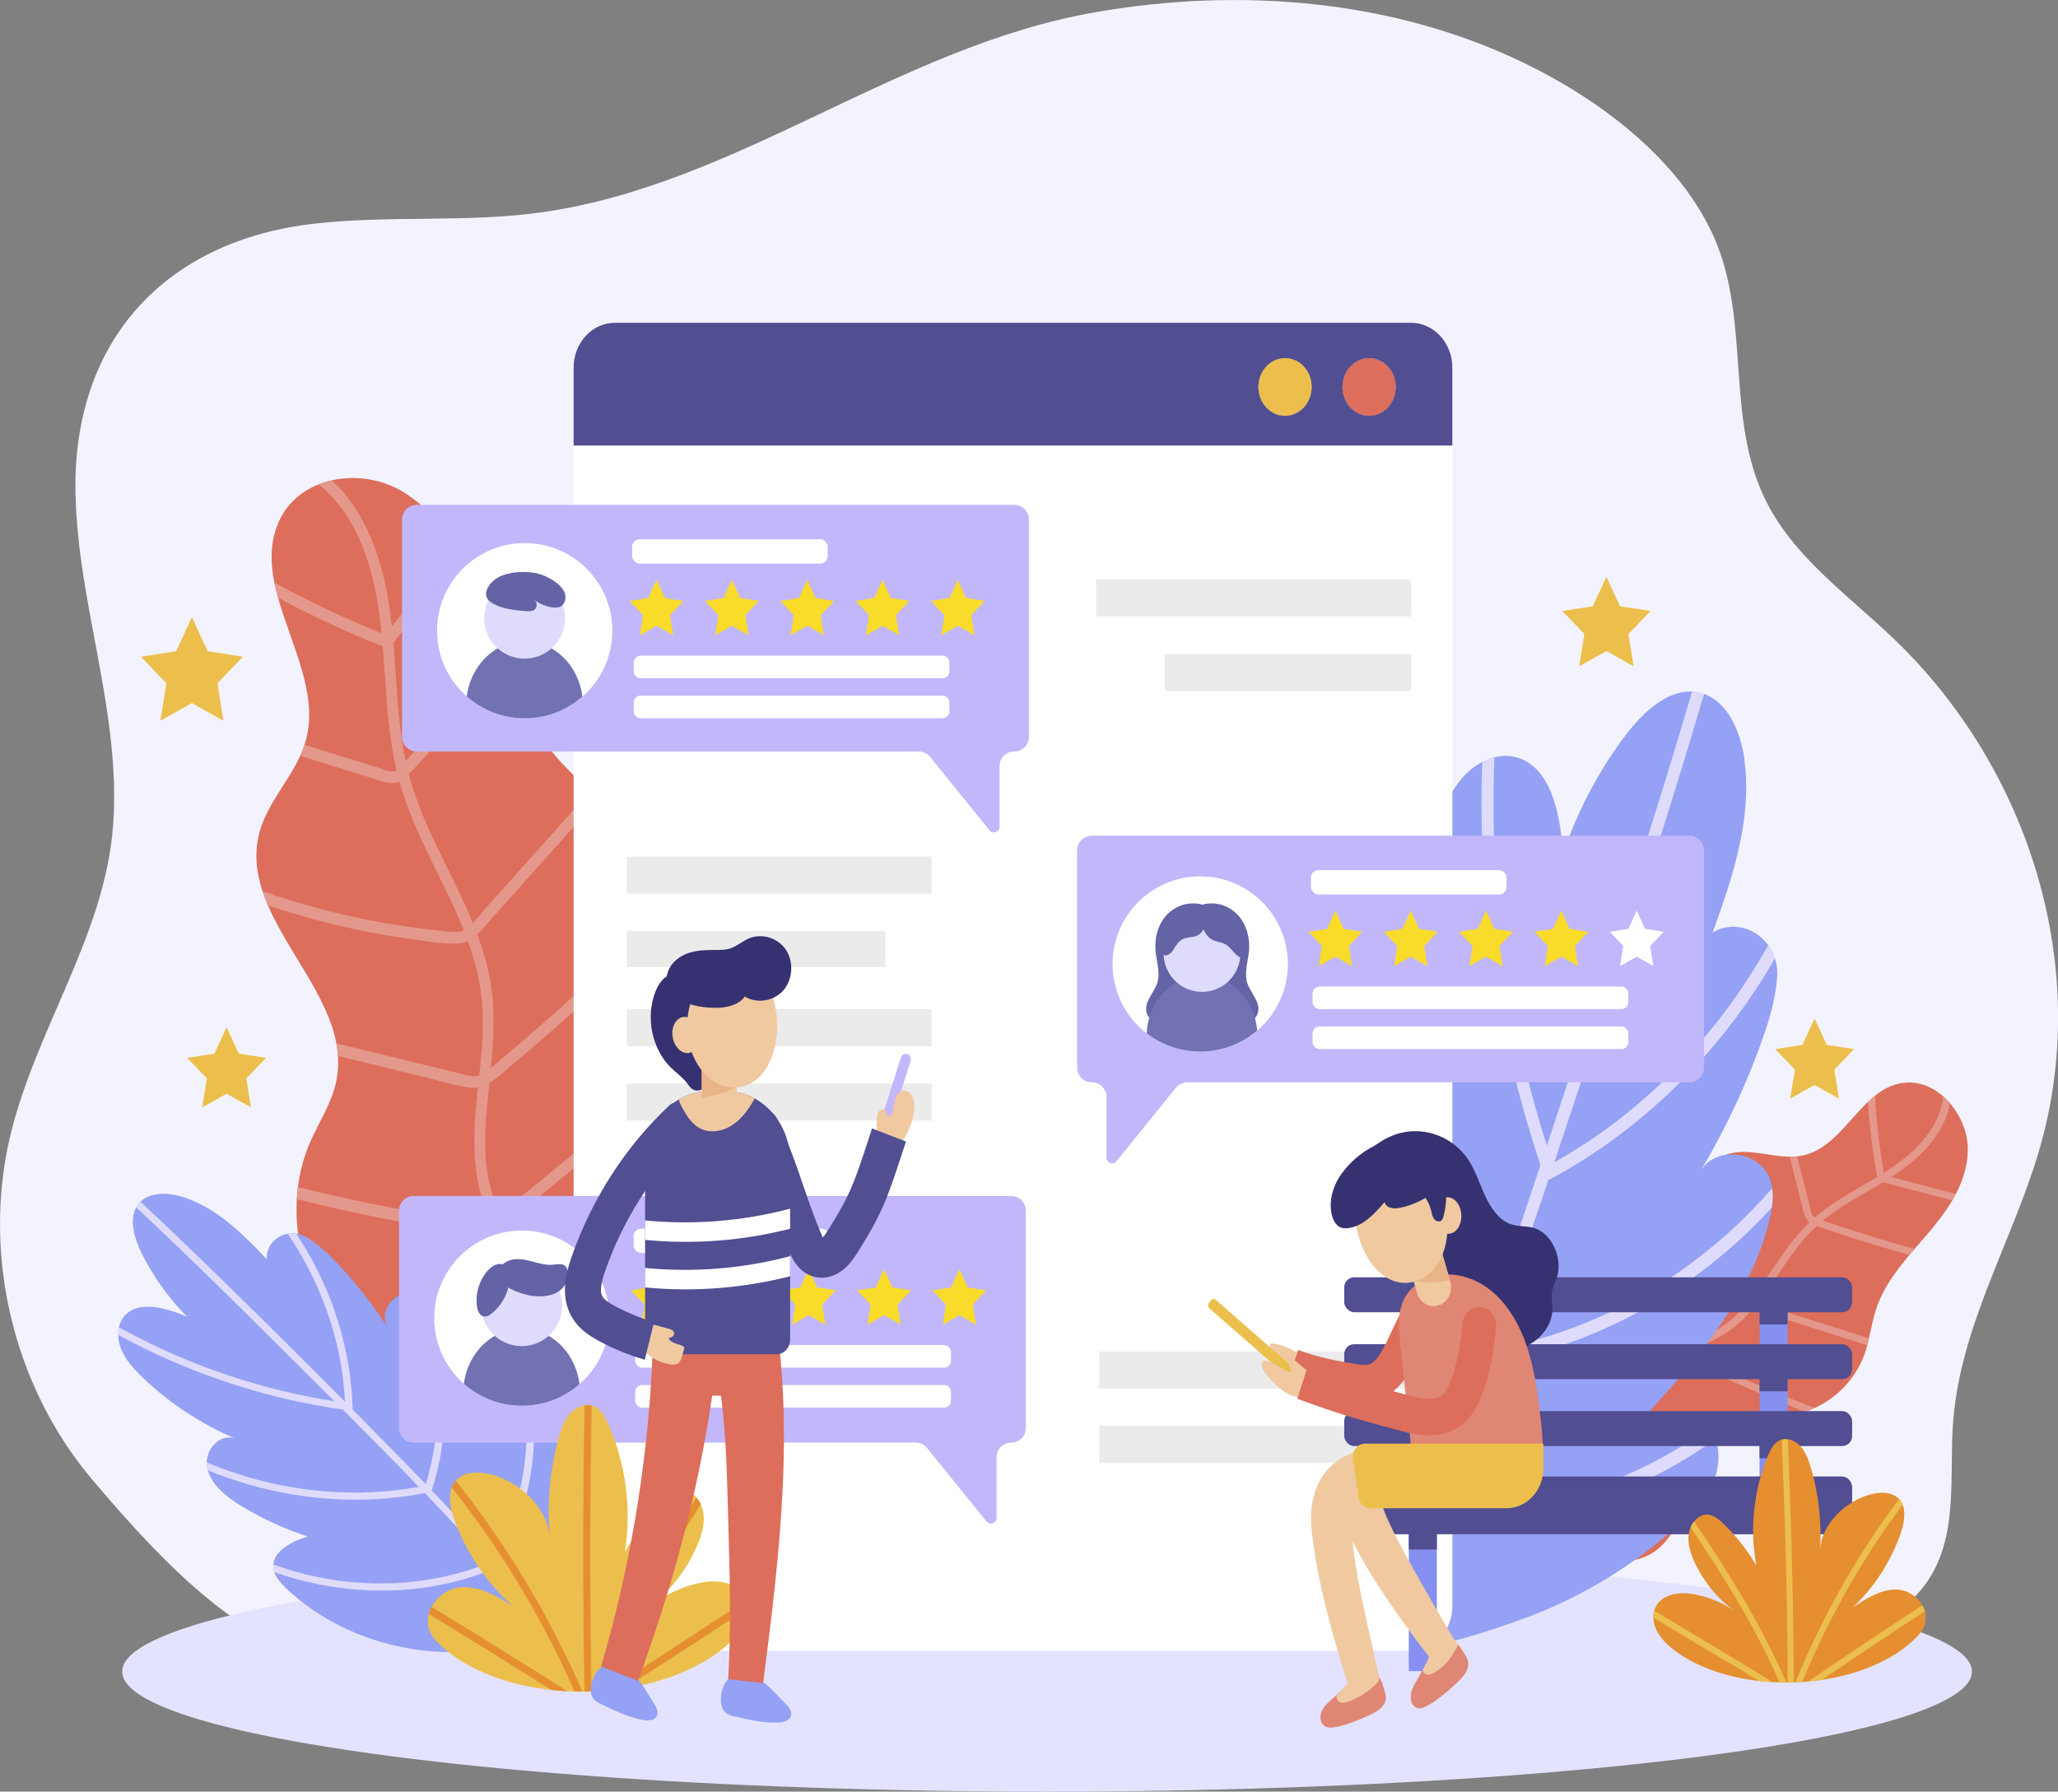 <?xml version="1.0" encoding="UTF-8"?>
<svg xmlns="http://www.w3.org/2000/svg" xmlns:xlink="http://www.w3.org/1999/xlink" viewBox="0 0 470.43 409.56">
  <rect x="0" y="0" width="470.43" height="409.56" fill="#808080" stroke="none"/>
  <defs>
    <style>
      .cls-1 {
        fill: none;
      }

      .cls-2 {
        clip-path: url(#clippath);
      }

      .cls-3 {
        fill: #f3f3ff;
      }

      .cls-4 {
        fill: #f8dc29;
      }

      .cls-5 {
        fill: #ecbf4c;
      }

      .cls-6 {
        fill: #ebebeb;
      }

      .cls-7 {
        fill: #e4988b;
      }

      .cls-8 {
        fill: #e58f31;
      }

      .cls-9 {
        fill: #e3e3ff;
      }

      .cls-10 {
        fill: #e9b588;
      }

      .cls-11 {
        fill: #fff;
      }

      .cls-12 {
        fill: #f0c9a1;
      }

      .cls-13 {
        fill: #c3b7fc;
      }

      .cls-14 {
        fill: #dd6e5c;
      }

      .cls-15 {
        fill: #e08675;
      }

      .cls-16 {
        fill: #dfdbfc;
      }

      .cls-17 {
        fill: #363271;
      }

      .cls-18 {
        fill: #7272b2;
      }

      .cls-19 {
        fill: #95a1f4;
      }

      .cls-20 {
        fill: #8690f1;
      }

      .cls-21 {
        fill: #6363a5;
      }

      .cls-22, .cls-23 {
        fill: #514e92;
      }

      .cls-24 {
        clip-path: url(#clippath-1);
      }

      .cls-25 {
        clip-path: url(#clippath-2);
      }

      .cls-23 {
        opacity: .29;
      }
    </style>
    <clipPath id="clippath">
      <circle class="cls-1" cx="274.36" cy="220.36" r="20.03" transform="translate(-3.59 436.19) rotate(-76.6)"/>
    </clipPath>
    <clipPath id="clippath-1">
      <circle class="cls-1" cx="119.94" cy="144.18" r="20.03"/>
    </clipPath>
    <clipPath id="clippath-2">
      <circle class="cls-1" cx="119.29" cy="301.33" r="20.03"/>
    </clipPath>
  </defs>
  <g id="BACKGROUND">
    <path class="cls-3" d="m126.01,380.86c-50.41,4.89-67.42,1.97-105.08-42.81-17.94-21.33-25.04-51.32-18.58-78.42,5.79-24.27,21.62-45.9,23.49-70.78,1.93-25.85-8.05-50.45-8.58-76.05-.73-34.84,20.46-57.83,54.66-61.68,17.3-1.95,34.89-.16,52.13-2.62,44.78-6.4,81.14-37.85,126.4-45.72,32.8-5.7,67.61-2.96,97.61,11.46,17.39,8.36,36.09,22.21,43.95,40.49,8.06,18.76,2.46,40.67,11.41,59.27,6.32,13.14,18.87,21.9,29.41,31.97,31.14,29.74,45.62,75.74,33.15,117.48-6.19,20.71-17.8,39.56-19.52,61.51-.98,12.49,1.5,26.73-6.55,37.47-7.75,10.35-21.96,13.52-33.9,15.93-49.98,10.12-101.07,12.78-151.93,13.94-40.71.93-94.06,8.6-128.96-17.52"/>
    <ellipse class="cls-9" cx="239.34" cy="382.12" rx="211.41" ry="27.44"/>
  </g>
  <g id="OBJECTS">
    <g>
      <g>
        <path class="cls-14" d="m164.78,282.64c2.48,4.95,3.89,10.32,2.93,15.77-1.09,6.19-5.15,11.6-5.32,17.9-.05,1.86.24,3.66.72,5.42.24.9.53,1.78.85,2.66,1.4,3.9,3.33,7.72,4.02,11.83,1.7,10.19-4.79,20.33-13.11,25.41-5.18,3.16-12.12,5.69-19.4,6.91-.84.14-1.69.27-2.53.37-16.41,2.04-33.74-2.85-36.27-22.21-.32-2.42-.35-4.92-.31-7.44.02-.92.05-1.84.08-2.76.21-6.73.5-13.39-2.92-18.77-1.16-1.82-2.64-3.3-4.27-4.63-1.57-1.29-3.28-2.43-4.95-3.62-.87-.62-1.73-1.24-2.56-1.9-9.51-7.57-14.63-20.78-13.89-33.47.05-.91.13-1.82.25-2.73.44-3.51,1.35-6.95,2.75-10.18,2.03-4.68,4.96-8.97,6.01-14.01.41-1.96.52-3.9.39-5.8-.06-.96-.18-1.91-.36-2.86-2.04-10.9-11.1-21-15.65-31.56-.47-1.08-.89-2.17-1.24-3.26-1.38-4.19-1.89-8.47-.82-12.91,1.62-6.7,6.62-11.85,9.43-18.01.38-.82.71-1.65.99-2.51.14-.43.27-.87.39-1.31,2.73-10.6-3.47-21.64-6.43-32.31-.32-1.16-.61-2.32-.84-3.47-.93-4.63-.98-9.17.85-13.56,1.82-4.34,5.21-7.3,9.25-8.9.97-.39,1.98-.7,3.01-.93,5.48-1.23,11.64-.28,16.51,2.76,4.84,3.02,8.64,7.4,11.75,12.43.48.78.95,1.57,1.4,2.38,2.43,4.33,4.42,9.02,6.18,13.68,1,2.63,1.96,5.31,2.95,7.97.35.93.7,1.86,1.05,2.78,2.91,7.6,6.21,14.98,11.29,21,2.45,2.9,5.26,5.42,7.95,8.08.62.61,1.22,1.23,1.82,1.86.78.82,1.54,1.67,2.26,2.56,5.92,7.27,9.18,17.01,8.95,26.7,0,.06,0,.13,0,.19-.04,1.23-.12,2.45-.25,3.68-1.2,11.51-5.95,22.92-3.34,34.1.19.8.41,1.59.67,2.36.29.88.61,1.73.97,2.57,2.92,6.78,8.09,12.42,12.64,18.21,1.74,2.22,3.44,4.61,4.9,7.13.46.79.89,1.59,1.29,2.4Z"/>
        <path class="cls-7" d="m133.53,336.89c-.1,1.48-.21,2.98-.31,4.49.39-.22.78-.43,1.16-.65,6.95-3.81,13.71-8.03,20.23-12.65,2.88-2.04,5.72-4.16,8.5-6.35.24.9.53,1.78.85,2.66-3.6,2.81-7.27,5.5-11.02,8.06-3.37,2.3-6.79,4.49-10.27,6.58-3.14,1.89-6.33,3.87-9.64,5.43-.43,8.13-.34,16.42,2.42,24.03,0,.02.01.04.02.06-.84.14-1.69.27-2.53.37-.3-.85-.56-1.71-.79-2.57-1.84-6.79-1.97-13.85-1.65-20.89-3.15.82-6.26.07-9.5-.56-4.27-.84-8.53-1.75-12.77-2.72-3.97-.91-7.93-1.88-11.87-2.9.02-.92.05-1.84.08-2.76,4.92,1.28,9.85,2.48,14.81,3.58,3.99.89,7.99,1.72,12,2.5,1.96.38,4.04.9,6.03.46.47-.1.93-.25,1.38-.43.18-2.87.4-5.74.59-8.58.4-6.15.64-12.5-.15-18.63-.6.21-1.22.35-1.89.42-4.19.45-8.54.16-12.74.02-9.11-.31-18.2-1.23-27.22-2.74-1.57-1.29-3.28-2.43-4.95-3.62,3.47.68,6.96,1.27,10.46,1.76,8.05,1.13,16.16,1.79,24.28,1.97,2.03.04,4.06.06,6.09.04,1.8-.02,3.82.18,5.57-.46-.69-3.83-1.83-7.54-3.63-11.04-3.86-7.48-9.76-13.46-13.83-20.76-.43.19-.86.36-1.31.49-1.92.57-3.93.45-5.89.18-12.81-1.78-25.57-4.42-38.19-7.56.05-.91.13-1.82.25-2.73,5.6,1.37,11.21,2.64,16.85,3.8,4,.82,8.01,1.58,12.03,2.29,2.1.37,4.2.72,6.3,1.06,1.93.31,3.89.72,5.85.67,1.01-.03,1.96-.25,2.87-.61-.12-.25-.23-.5-.35-.75-4.04-8.97-3.51-18.84-2.49-28.47.03-.26.06-.52.09-.78-.6.1-1.24.12-1.9.03-3.73-.51-7.45-1.73-11.12-2.62-3.76-.92-7.53-1.83-11.29-2.75-2.56-.62-5.11-1.24-7.67-1.87-.06-.96-.18-1.91-.36-2.86,3.53.86,7.06,1.72,10.59,2.58,3.67.89,7.35,1.79,11.02,2.68,1.97.48,3.95.96,5.92,1.44,1.57.38,3.38,1.09,4.99.64.04-.01.08-.03.13-.04.4-3.73.76-7.47.82-11.23.08-5.16-.58-10.19-2-15.12-.43-1.5-.92-2.97-1.45-4.42-.86.42-1.82.66-2.9.66-3.63,0-7.37-.66-10.96-1.18-10.79-1.55-21.43-4.08-31.81-7.57-.47-1.08-.89-2.17-1.24-3.26,4.68,1.64,9.42,3.08,14.21,4.32,6.87,1.78,13.84,3.15,20.86,4.07,1.91.25,3.82.47,5.73.66,1.62.16,3.64.61,5.21-.1-2.98-7.48-6.93-14.52-10.2-21.84-1.76-3.94-3.34-7.98-4.52-12.17-2.06.93-4.45-.21-6.45-.83l-8.38-2.6c-2.61-.81-5.22-1.62-7.84-2.43.38-.82.71-1.65.99-2.51,2.94.91,5.88,1.83,8.83,2.74l7.86,2.44c1.11.35,2.68,1.16,3.86.78.15-.05.31-.12.45-.21-1.24-5.32-1.83-10.79-2.26-16.25-.31-3.99-.54-8-.87-12-8.14-3.25-16.13-6.96-23.91-11.12-.32-1.16-.61-2.32-.84-3.47,7.96,4.35,16.13,8.21,24.48,11.59-.53-5.35-1.35-10.66-2.94-15.8-2.19-7.11-5.84-13.86-11.45-18.25.97-.39,1.98-.7,3.01-.93,0,0,.01.01.02.02,6.2,5.56,9.83,13.9,11.85,22.18.89,3.68,1.46,7.41,1.86,11.18,4.84-6.06,9.69-12.13,14.53-18.19.48.78.95,1.57,1.4,2.38-5.19,6.5-10.39,13-15.58,19.5.46,5.45.7,10.93,1.22,16.36.35,3.6.84,7.19,1.58,10.71.05-.05.1-.11.15-.16,3.78-4.03,7.5-8.13,11.16-12.3,3.59-4.09,7.13-8.25,10.6-12.46.35.93.7,1.86,1.05,2.78-.41.5-.82.99-1.22,1.48-3.73,4.48-7.54,8.89-11.41,13.23-1.91,2.13-3.83,4.25-5.77,6.35-1,1.09-2.01,2.16-3.02,3.24-.27.29-.54.59-.82.88.24.91.49,1.81.77,2.7,1.56,5.06,3.74,9.88,6.01,14.61,2.66,5.52,5.53,11.03,7.86,16.76.89-.94,1.71-2.06,2.49-2.93,1.28-1.43,2.55-2.85,3.83-4.28,6.84-7.65,13.69-15.31,20.53-22.96.62.61,1.22,1.23,1.82,1.86l-7.19,8.03c-5.61,6.28-11.23,12.56-16.84,18.83-1.22,1.36-2.35,2.82-3.65,3.98,1.12,3.01,2.07,6.09,2.73,9.27,1.49,7.11,1.08,14.23.39,21.36.7-.59,1.36-1.23,2-1.76,1.4-1.17,2.79-2.35,4.18-3.54,2.85-2.43,5.67-4.89,8.48-7.38,7.17-6.35,14.2-12.87,21.1-19.56,0,.06,0,.13,0,.19-.04,1.23-.12,2.45-.25,3.68-1.68,1.62-3.38,3.23-5.08,4.83-5.74,5.4-11.58,10.68-17.5,15.85-2.89,2.52-5.81,5.02-8.74,7.49-1.48,1.24-2.92,2.64-4.52,3.57-.16,1.52-.31,3.04-.46,4.56-.47,4.92-.8,9.95-.17,14.87.47,3.68,1.52,7.13,3.05,10.38,1.78-1.15,3.41-2.67,5-3.98,3.38-2.77,6.77-5.55,10.15-8.32,5.2-4.26,10.39-8.52,15.59-12.78.29.88.61,1.73.97,2.57-6.28,5.15-12.56,10.3-18.84,15.45-3.34,2.74-6.64,5.56-10.04,8.22-.53.41-1.07.81-1.63,1.19.11.2.22.4.34.59,4.82,8.3,11.81,15.03,15.29,24.25.84,2.22,1.46,4.49,1.92,6.79,1.25-1.07,2.36-2.45,3.43-3.55,1.48-1.5,2.95-3.01,4.43-4.51l22.65-23.08c.46.79.89,1.59,1.29,2.4-2.03,2.06-4.05,4.13-6.08,6.2-6.57,6.7-13.14,13.4-19.72,20.1-1.8,1.84-3.5,3.87-5.53,5.26,1.06,7.46.6,15.21.07,22.7Z"/>
      </g>
      <g>
        <path class="cls-14" d="m382.15,350.49c-1.85,2.77-4.28,5.02-7.57,5.88-3.73.98-8.05-.01-11.53,1.54-1.03.46-1.9,1.11-2.7,1.85-.4.38-.79.78-1.16,1.2-1.64,1.86-3.06,4.01-5.06,5.5-4.96,3.69-12.67,2.49-18.26-1.12-3.48-2.25-7.21-5.71-10.35-9.72-.36-.46-.72-.93-1.06-1.41-6.69-9.22-9.93-20.8-.28-27.4,1.21-.83,2.55-1.5,3.93-2.14.51-.23,1.01-.46,1.52-.68,3.73-1.64,7.44-3.22,9.2-6.67.59-1.17.89-2.44,1.06-3.75.16-1.27.21-2.59.28-3.9.04-.68.08-1.36.16-2.02.88-7.65,6.31-14.15,13.45-17.05.51-.21,1.04-.4,1.57-.57,2.06-.66,4.23-1.03,6.46-1.04,3.23-.03,6.56.59,9.66-.11,1.21-.27,2.29-.71,3.28-1.29.5-.29.98-.61,1.43-.97,5.23-4.08,7.63-12.11,11.81-17.6.43-.56.88-1.1,1.34-1.59,1.8-1.92,3.96-3.35,6.73-3.88,4.19-.8,8.69.82,12.99.87.57,0,1.14-.01,1.7-.07.28-.03.56-.07.84-.11,6.69-1.16,10.57-7.75,15.36-12.31.52-.5,1.05-.97,1.6-1.41,2.2-1.77,4.64-2.99,7.65-3.06,2.98-.06,5.74,1.18,7.98,3.16.54.48,1.05.99,1.53,1.55,2.53,2.93,4.11,6.84,4.11,10.54,0,3.67-1.08,7.08-2.75,10.25-.26.49-.53.98-.81,1.46-1.53,2.58-3.4,5-5.32,7.27-1.09,1.29-2.21,2.56-3.32,3.85-.39.45-.77.9-1.15,1.35-3.14,3.73-6.02,7.62-7.57,12.23-.74,2.22-1.15,4.55-1.68,6.85-.12.53-.25,1.05-.39,1.57-.18.68-.38,1.35-.62,2.01-1.94,5.43-6.11,9.92-11.45,12.33-.03.02-.07.03-.11.05-.68.3-1.37.57-2.08.82-6.66,2.31-14.47,2.49-19.65,6.98-.37.32-.72.66-1.06,1.02-.38.4-.73.82-1.06,1.25-2.69,3.52-3.99,8.07-5.59,12.3-.61,1.62-1.33,3.25-2.21,4.78-.27.48-.56.95-.86,1.4Z"/>
        <path class="cls-7" d="m342.06,346.17c-.84.33-1.69.66-2.54.99.25.18.5.35.75.52,4.43,3.13,9.02,6.04,13.75,8.7,2.09,1.18,4.2,2.31,6.34,3.38-.4.38-.79.78-1.16,1.2-2.75-1.4-5.46-2.88-8.13-4.43-2.39-1.4-4.75-2.86-7.07-4.38-2.09-1.37-4.25-2.75-6.23-4.3-4.56,1.88-9.03,4.11-12.23,7.75,0,0-.01.02-.02.03-.36-.46-.72-.93-1.06-1.41.36-.4.74-.78,1.13-1.15,3.06-2.88,6.85-4.81,10.79-6.47-1.52-1.65-2.17-3.7-2.92-5.79-1-2.76-1.95-5.53-2.87-8.31-.86-2.6-1.68-5.2-2.46-7.82.51-.23,1.01-.46,1.52-.68.98,3.26,2,6.51,3.09,9.74.87,2.61,1.78,5.2,2.73,7.79.46,1.26.88,2.64,1.8,3.7.22.25.45.48.7.71,1.62-.65,3.25-1.27,4.86-1.91,3.48-1.38,7.01-2.91,10.07-4.98-.31-.3-.61-.63-.87-1.01-1.67-2.37-2.99-5.04-4.34-7.57-2.93-5.5-5.52-11.14-7.77-16.9.16-1.27.21-2.59.28-3.9.81,2.24,1.68,4.47,2.6,6.68,2.12,5.09,4.53,10.08,7.19,14.95.67,1.22,1.35,2.43,2.05,3.63.62,1.07,1.21,2.32,2.14,3.19,1.84-1.41,3.47-3.07,4.76-5.06,2.75-4.26,3.99-9.34,6.57-13.68-.25-.2-.49-.42-.71-.65-.97-.99-1.58-2.22-2.1-3.45-3.39-8.08-6.29-16.36-8.88-24.69.51-.21,1.04-.4,1.57-.57,1.16,3.69,2.38,7.36,3.67,11.01.92,2.59,1.87,5.18,2.85,7.75.51,1.34,1.04,2.68,1.56,4.02.49,1.23.93,2.5,1.63,3.65.36.59.8,1.1,1.31,1.54.09-.14.19-.27.29-.4,3.49-4.76,9.04-7.04,14.61-8.97.15-.05.3-.1.45-.16-.26-.33-.49-.7-.66-1.12-.99-2.35-1.6-4.88-2.36-7.3-.78-2.48-1.56-4.96-2.35-7.43-.53-1.68-1.06-3.37-1.6-5.05.5-.29.98-.61,1.43-.97.73,2.32,1.47,4.65,2.2,6.97.76,2.42,1.53,4.84,2.29,7.26.41,1.3.82,2.6,1.23,3.9.33,1.03.56,2.29,1.35,3.13.02.02.04.04.06.06,2.16-.74,4.32-1.51,6.38-2.46,2.83-1.31,5.34-3.02,7.53-5.16.67-.65,1.3-1.33,1.91-2.02-.52-.4-.98-.9-1.34-1.55-1.23-2.16-2.14-4.55-3.09-6.83-2.83-6.82-5.08-13.81-6.71-20.9.43-.56.88-1.1,1.34-1.59.7,3.21,1.53,6.41,2.49,9.58,1.37,4.55,3,9.05,4.88,13.47.51,1.2,1.04,2.39,1.59,3.58.46,1,.91,2.33,1.82,3.07,3.05-3.74,5.53-7.93,8.39-11.8,1.54-2.08,3.2-4.08,5.07-5.88-1.21-.98-1.4-2.7-1.74-4.05l-1.44-5.67c-.45-1.76-.9-3.53-1.34-5.3.57,0,1.14-.01,1.7-.07.51,1.99,1.01,3.98,1.52,5.97l1.35,5.31c.19.75.28,1.9.89,2.5.08.08.17.15.27.21,2.47-2.14,5.24-3.92,8.05-5.61,2.06-1.23,4.16-2.42,6.22-3.67-1-5.7-1.71-11.42-2.1-17.14.52-.5,1.05-.97,1.6-1.41.35,5.87,1.02,11.74,2.03,17.6,2.73-1.72,5.33-3.6,7.58-5.9,3.11-3.17,5.54-7.11,6.02-11.6.54.48,1.05.99,1.53,1.55,0,0,0,.01,0,.02-.91,5.15-4.2,9.5-8.02,12.87-1.69,1.5-3.53,2.81-5.44,4.05,4.94,1.29,9.88,2.57,14.82,3.86-.26.49-.53.98-.81,1.46-5.29-1.38-10.59-2.76-15.89-4.14-2.8,1.71-5.7,3.29-8.47,5.03-1.84,1.15-3.62,2.39-5.28,3.75.05.02.09.03.14.05,3.48,1.19,6.97,2.32,10.47,3.4,3.44,1.06,6.9,2.07,10.37,3.03-.39.45-.77.9-1.15,1.35-.41-.11-.81-.23-1.22-.34-3.7-1.04-7.39-2.15-11.07-3.31-1.81-.57-3.61-1.16-5.41-1.76-.93-.31-1.86-.62-2.78-.94-.25-.09-.5-.17-.76-.26-.41.38-.81.77-1.21,1.17-2.22,2.26-4.09,4.82-5.89,7.41-2.1,3.03-4.11,6.18-6.43,9.08.82.28,1.7.48,2.44.71,1.21.38,2.42.77,3.63,1.15,6.48,2.06,12.97,4.11,19.45,6.17-.12.53-.25,1.05-.39,1.57l-6.81-2.16c-5.32-1.69-10.64-3.37-15.95-5.06-1.15-.37-2.33-.66-3.4-1.12-1.25,1.46-2.6,2.83-4.11,4.06-3.36,2.75-7.36,4.38-11.47,5.85.56.26,1.13.49,1.63.72,1.11.52,2.23,1.04,3.34,1.56,2.29,1.05,4.59,2.09,6.89,3.1,5.88,2.59,11.82,5.06,17.8,7.4-.03.02-.07.03-.11.05-.68.3-1.37.57-2.08.82-1.45-.57-2.9-1.16-4.35-1.75-4.88-1.99-9.74-4.07-14.56-6.24-2.35-1.06-4.7-2.13-7.04-3.23-1.17-.55-2.42-1.04-3.48-1.75-.88.31-1.76.61-2.63.92-2.83,1.01-5.67,2.14-8.13,3.8-1.84,1.25-3.35,2.78-4.6,4.54,1.23.75,2.61,1.32,3.86,1.93,2.66,1.28,5.31,2.56,7.97,3.85,4.08,1.97,8.16,3.94,12.24,5.91-.38.4-.73.82-1.06,1.25-4.93-2.38-9.86-4.76-14.8-7.14-2.62-1.27-5.28-2.49-7.88-3.81-.4-.21-.81-.42-1.2-.65-.07.12-.14.24-.21.36-2.87,5.05-4.15,10.97-7.97,15.46-.92,1.08-1.94,2.05-3.03,2.93,1.01.46,2.13.76,3.1,1.11,1.32.48,2.64.96,3.96,1.44l20.24,7.39c-.27.48-.56.95-.86,1.4-1.81-.66-3.62-1.32-5.43-1.99-5.87-2.15-11.75-4.29-17.62-6.44-1.61-.59-3.29-1.06-4.74-1.9-3.69,2.59-8.06,4.35-12.3,6.01Z"/>
      </g>
      <g>
        <path class="cls-19" d="m391.92,337.99c-1.53,4.06-4.55,7.22-7.64,10.06-10.77,9.92-23.37,17.46-36.79,22.25-8.93,3.18-24,8.38-34.33,6.57-.96-.16-1.88-.39-2.74-.69h-.02c-9.09-3.11-17.9-17.21-22.65-25.71-11.92-21.34-15.67-48.32-8.55-72.23.79-2.67,1.81-5.43,3.68-7.29.25-.26.53-.5.82-.72.56-.42,1.13-.74,1.73-.98,5.23-2.09,11.5,2.6,15.88,7.08-1.41-9.3-1.76-18.79-1.02-28.18.53-6.8,1.94-14.16,6.69-18.59.1-.1.21-.2.32-.3.69-.61,1.47-1.1,2.29-1.48,5.15-2.37,12.26-.37,13.35,5.52-.85-14.37.86-28.91,5.04-42.59,1.44-4.71,3.24-9.45,6.41-13.03,1.26-1.42,2.77-2.63,4.42-3.48.9-.47,1.84-.84,2.79-1.08,1.71-.43,3.48-.46,5.19.05,7.89,2.32,9.92,13.22,10.49,22.05,3.36-9.98,8.32-19.34,14.59-27.52,3.83-5,9.24-9.89,14.94-9.61.79.03,1.58.18,2.38.43.12.04.23.08.35.12,5.45,1.94,8.33,8.61,9.19,14.82,1.58,11.43-1.39,22.87-5.15,33.83-.68,1.97-1.38,3.93-2.08,5.86,4.63-2.67,9.87-.98,12.7,2.93.65.89,1.17,1.91,1.52,3.01.46,1.4.65,2.95.5,4.59-.36,4-1.38,8.1-2.62,11.76-3.84,11.33-8.86,22.18-14.93,32.3,3.72-6.23,14.28-4.55,16.18,2.58.12.43.2.87.26,1.31.21,1.45.14,2.93-.07,4.41-.16,1.08-.39,2.15-.65,3.19-4.59,18.3-17.42,32.6-29.77,46.04,5.17-1.87,11.53-3.5,15.54.5.2.2.39.41.56.63.62.76,1.09,1.63,1.43,2.57,1.01,2.79.85,6.17-.22,9.01Z"/>
        <path class="cls-16" d="m392.14,328.98c-1.26.91-2.54,1.78-3.84,2.63-18.69,12.23-40.83,18.08-62.6,16.46-3.95,9.72-8.11,19.33-12.54,28.8-.96-.16-1.88-.39-2.74-.69,4.42-9.39,8.56-18.93,12.48-28.57-5.41-4.67-10.4-9.9-14.88-15.61-13.53-17.26-22.32-38.66-25.14-61.05.25-.26.53-.5.82-.72.56-.42,1.13-.74,1.73-.98.45,4.03,1.12,8.04,1.97,11.99,5.35,24.78,18.36,47.54,36.65,63.53,1.35-3.37,2.69-6.75,4-10.14,3.16-8.19,6.21-16.44,9.17-24.72-4.27-5.54-8.14-11.42-11.59-17.6-10.61-19-17.01-40.64-18.65-62.75.1-.1.21-.2.32-.3.69-.61,1.47-1.1,2.29-1.48.25,4.01.67,8,1.24,11.97,3.54,24.46,13.09,47.77,27.52,66.95,4.75-13.41,9.3-26.91,13.79-40.42-.04-.07-.07-.15-.11-.24-2.39-7.18-4.48-14.48-6.25-21.87-5.45-22.79-7.78-46.44-6.97-69.97.9-.47,1.84-.84,2.79-1.08-.18,4.53-.24,9.08-.19,13.62.32,25.54,4.47,51.02,12.18,75.15,2.4-7.24,4.79-14.48,7.18-21.71,9.03-27.23,17.9-54.53,26.03-82.09.79.03,1.58.18,2.38.43.12.04.23.08.35.12-4.03,13.66-8.23,27.26-12.55,40.81-7.06,22.14-14.29,44.22-21.68,66.24,4.8-2.69,9.43-5.71,13.86-9.08,14.1-10.72,26.11-24.59,35.03-40.53.65.89,1.17,1.91,1.52,3.01-.72,1.25-1.45,2.49-2.21,3.72-12.23,19.82-29.26,36.04-48.96,46.65-.2.11-.39.16-.56.17-2.93,8.69-5.88,17.38-8.87,26.05-1.48,4.32-2.99,8.63-4.51,12.94,6.4-1.08,12.71-2.74,18.84-5.03,17.34-6.48,33.12-17.53,45.66-31.96.21,1.45.14,2.93-.07,4.41-17.54,19.17-40.89,32.03-65.57,35.78-4,11.2-8.17,22.33-12.59,33.33,5.6.36,11.22.25,16.8-.39,16.77-1.93,33.02-8.27,47.04-18.35.62.76,1.09,1.63,1.43,2.57Z"/>
      </g>
      <g>
        <path class="cls-19" d="m125.96,320.2c1.71,1.85,2.56,4.25,3.24,6.59,2.35,8.18,2.98,16.7,1.98,24.92-.67,5.47-1.9,14.66-5.54,19.56-.33.46-.69.87-1.07,1.25h0c-3.98,3.93-13.61,4.83-19.26,5.08-14.2.63-29.2-4.45-39.77-14.38-1.18-1.11-2.35-2.35-2.83-3.82-.07-.2-.12-.4-.16-.61-.07-.4-.09-.78-.06-1.15.27-3.26,4.35-5.3,7.82-6.41-5.2-1.69-10.22-3.98-14.91-6.81-3.4-2.05-6.85-4.7-7.92-8.32-.03-.08-.05-.16-.07-.24-.13-.52-.19-1.05-.17-1.58.11-3.29,3-6.47,6.35-5.5-7.69-3.3-14.8-7.99-20.82-13.72-2.07-1.97-4.07-4.14-5.1-6.73-.41-1.02-.64-2.12-.66-3.21-.01-.59.04-1.17.17-1.73.22-1,.67-1.93,1.38-2.69,3.26-3.49,9.45-1.71,14.2.3-4.31-4.35-7.88-9.37-10.5-14.76-1.6-3.29-2.73-7.38-1.1-10.27.22-.4.5-.78.84-1.13.05-.05.1-.1.15-.15,2.43-2.33,6.65-2.09,10.1-.92,6.36,2.16,11.52,6.69,16.24,11.49.85.87,1.68,1.74,2.51,2.61-.18-3.1,2.06-5.39,4.84-5.84.63-.1,1.3-.11,1.96,0,.85.13,1.7.43,2.52.94,1.99,1.23,3.85,2.83,5.43,4.43,4.89,4.95,9.22,10.39,12.9,16.18-2.27-3.56,1.35-8.61,5.55-7.74.26.05.5.12.75.21.81.27,1.56.69,2.27,1.19.52.36,1.01.76,1.49,1.17,8.31,7.15,12.41,17.55,16.17,27.47.38-3.18,1.19-6.9,4.31-7.94.16-.05.32-.09.47-.13.56-.12,1.13-.14,1.71-.07,1.71.2,3.43,1.16,4.63,2.46Z"/>
        <path class="cls-16" d="m121.33,317.74c.14.89.26,1.79.37,2.68,1.49,12.9-1.24,25.93-7.76,36.83,4.02,4.59,7.93,9.25,11.7,14.02-.33.46-.69.87-1.07,1.25-3.73-4.74-7.61-9.38-11.6-13.94-3.84,1.59-7.86,2.83-11.99,3.66-12.5,2.53-25.91,1.53-38.28-2.85-.07-.2-.12-.4-.16-.61-.07-.4-.09-.78-.06-1.15,2.21.81,4.47,1.51,6.75,2.1,14.27,3.68,29.49,2.85,42.57-2.49-1.4-1.58-2.81-3.16-4.23-4.72-3.43-3.78-6.93-7.51-10.46-11.21-3.99.78-8.06,1.26-12.17,1.44-12.64.56-25.56-1.75-37.48-6.66-.03-.08-.05-.16-.07-.24-.13-.52-.19-1.05-.17-1.58,2.15.91,4.33,1.74,6.55,2.48,13.64,4.53,28.24,5.65,41.97,3.15-5.73-5.97-11.56-11.85-17.42-17.7-.05,0-.1,0-.15,0-4.35-.63-8.69-1.44-13-2.45-13.27-3.11-26.16-8.06-38.18-14.61-.01-.59.04-1.17.17-1.73,2.31,1.28,4.65,2.49,7.03,3.65,13.36,6.49,27.68,10.97,42.23,13.26-3.14-3.13-6.28-6.26-9.41-9.39-11.8-11.79-23.68-23.51-35.88-34.93.22-.4.5-.78.84-1.13.05-.05.1-.1.15-.15,6.05,5.65,12.02,11.38,17.94,17.16,9.67,9.44,19.26,18.95,28.78,28.54-.15-3.2-.51-6.39-1.1-9.57-1.9-10.12-5.98-19.98-11.94-28.77.63-.1,1.3-.11,1.96,0,.46.7.92,1.41,1.36,2.12,7.11,11.52,11.11,24.6,11.48,37.61,0,.13-.02.24-.06.34,3.75,3.79,7.5,7.59,11.23,11.4,1.86,1.9,3.71,3.8,5.55,5.72,1.11-3.61,1.89-7.32,2.3-11.1,1.15-10.7-.48-21.78-4.71-32.06.81.27,1.56.69,2.27,1.19,5.39,14.11,5.99,29.6,1.51,43.4,4.78,5,9.48,10.06,14.04,15.23,1.65-2.82,3.05-5.77,4.17-8.83,3.37-9.22,4.3-19.32,2.72-29.23.56-.12,1.13-.14,1.71-.07Z"/>
      </g>
    </g>
    <g>
      <polygon class="cls-5" points="414.79 232.83 417.58 238.86 423.81 239.83 419.3 244.52 420.37 251.15 414.79 248.02 409.22 251.15 410.29 244.52 405.78 239.83 412.01 238.86 414.79 232.83"/>
      <polygon class="cls-5" points="51.79 234.83 54.58 240.86 60.81 241.83 56.3 246.52 57.37 253.15 51.79 250.02 46.22 253.15 47.29 246.52 42.78 241.83 49.01 240.86 51.79 234.83"/>
      <g>
        <polygon class="cls-5" points="367.2 131.86 370.31 138.59 377.27 139.67 372.24 144.92 373.43 152.32 367.2 148.82 360.98 152.32 362.17 144.92 357.13 139.67 364.09 138.59 367.2 131.86"/>
        <polygon class="cls-5" points="43.86 141.07 47.47 148.87 55.53 150.12 49.7 156.19 51.07 164.77 43.86 160.72 36.65 164.77 38.03 156.19 32.2 150.12 40.26 148.87 43.86 141.07"/>
      </g>
    </g>
    <g>
      <g>
        <g>
          <path class="cls-11" d="m287.66,88.46c0-3.64,2.72-6.59,6.08-6.59s6.08,2.95,6.08,6.59-2.72,6.59-6.08,6.59-6.08-2.95-6.08-6.59Z"/>
          <path class="cls-11" d="m306.88,88.46c0-3.64,2.72-6.59,6.08-6.59s6.08,2.95,6.08,6.59-2.72,6.59-6.08,6.59-6.08-2.95-6.08-6.59Z"/>
          <path class="cls-11" d="m331.99,101.85v265.28c0,5.65-4.23,10.24-9.45,10.24h-181.97c-5.22,0-9.45-4.59-9.45-10.24V101.85h200.86Z"/>
          <path class="cls-22" d="m322.54,73.79h-181.97c-5.22,0-9.45,4.58-9.45,10.24v17.82h200.86v-17.82c0-5.66-4.23-10.24-9.45-10.24Zm-28.8,21.26c-3.36,0-6.08-2.95-6.08-6.59s2.72-6.59,6.08-6.59,6.08,2.95,6.08,6.59-2.72,6.59-6.08,6.59Zm19.22,0c-3.36,0-6.08-2.95-6.08-6.59s2.72-6.59,6.08-6.59,6.08,2.95,6.08,6.59-2.72,6.59-6.08,6.59Z"/>
          <path class="cls-22" d="m299.82,88.46c0,3.64-2.72,6.59-6.08,6.59s-6.08-2.95-6.08-6.59,2.72-6.59,6.08-6.59,6.08,2.95,6.08,6.59Z"/>
          <path class="cls-22" d="m319.04,88.46c0,3.64-2.72,6.59-6.08,6.59s-6.08-2.95-6.08-6.59,2.72-6.59,6.08-6.59,6.08,2.95,6.08,6.59Z"/>
          <path class="cls-5" d="m299.82,88.46c0,3.64-2.72,6.59-6.08,6.59s-6.08-2.95-6.08-6.59,2.72-6.59,6.08-6.59,6.08,2.95,6.08,6.59Z"/>
          <path class="cls-14" d="m319.04,88.46c0,3.64-2.72,6.59-6.08,6.59s-6.08-2.95-6.08-6.59,2.72-6.59,6.08-6.59,6.08,2.95,6.08,6.59Z"/>
        </g>
        <g>
          <g>
            <rect class="cls-6" x="250.56" y="132.47" width="72.01" height="8.5"/>
            <rect class="cls-6" x="266.29" y="149.54" width="56.28" height="8.44"/>
          </g>
          <g>
            <rect class="cls-6" x="251.26" y="308.92" width="71.31" height="8.5"/>
            <rect class="cls-6" x="251.26" y="325.93" width="71.31" height="8.5"/>
          </g>
          <g>
            <rect class="cls-6" x="143.29" y="195.82" width="69.69" height="8.5"/>
            <rect class="cls-6" x="143.29" y="212.83" width="59.11" height="8.24"/>
          </g>
          <g>
            <rect class="cls-6" x="143.29" y="230.69" width="69.69" height="8.5"/>
            <rect class="cls-6" x="143.29" y="247.69" width="69.69" height="8.5"/>
          </g>
        </g>
      </g>
      <g>
        <g>
          <path class="cls-13" d="m249.57,191.04h136.58c1.85,0,3.35,1.5,3.35,3.35v49.68c0,1.85-1.5,3.35-3.35,3.35h-114.74c-1.01,0-1.97.46-2.61,1.24l-13.57,16.78c-.77.95-2.31.41-2.31-.82v-13.85c0-1.85-1.5-3.35-3.35-3.35h0c-1.85,0-3.35-1.5-3.35-3.35v-49.68c0-1.85,1.5-3.35,3.35-3.35Z"/>
          <g>
            <polygon class="cls-4" points="305.25 208.16 307.16 212.34 311.41 213.01 308.33 216.26 309.06 220.85 305.25 218.69 301.45 220.85 302.18 216.26 299.1 213.01 303.35 212.34 305.25 208.16"/>
            <polygon class="cls-4" points="322.47 208.16 324.37 212.34 328.63 213.01 325.55 216.26 326.28 220.85 322.47 218.69 318.67 220.85 319.4 216.26 316.32 213.01 320.57 212.34 322.47 208.16"/>
            <polygon class="cls-4" points="339.69 208.16 341.59 212.34 345.85 213.01 342.77 216.26 343.5 220.85 339.69 218.69 335.89 220.85 336.61 216.26 333.54 213.01 337.79 212.34 339.69 208.16"/>
            <polygon class="cls-4" points="356.91 208.16 358.81 212.34 363.07 213.01 359.99 216.26 360.72 220.85 356.91 218.69 353.11 220.85 353.83 216.26 350.76 213.01 355.01 212.34 356.91 208.16"/>
            <polygon class="cls-11" points="374.13 208.16 376.03 212.34 380.29 213.01 377.21 216.26 377.93 220.85 374.13 218.69 370.33 220.85 371.05 216.26 367.98 213.01 372.23 212.34 374.13 208.16"/>
            <rect class="cls-11" x="299.67" y="198.91" width="44.7" height="5.56" rx="1.69" ry="1.69"/>
            <rect class="cls-11" x="300.04" y="225.52" width="72.17" height="5.16" rx="1.57" ry="1.57"/>
            <rect class="cls-11" x="300.04" y="234.65" width="72.17" height="5.16" rx="1.57" ry="1.57"/>
          </g>
          <g class="cls-2">
            <circle class="cls-11" cx="274.36" cy="220.36" r="20.03" transform="translate(-3.59 436.19) rotate(-76.6)"/>
            <g>
              <path class="cls-21" d="m266.94,208.89c-2.16,2.17-3.07,5.39-2.8,8.44.22,2.48,1.14,5.01.39,7.38-.7,2.2-2.8,4.05-2.52,6.35.19,1.58,1.71,2.89,3.3,2.86.78-.02,1.6-.31,2.33-.03.54.21.92.7,1.39,1.04,1.35.99,3.25.67,4.81.06.56-.22,1.12-.48,1.52-.93.66-.75.72-1.84.74-2.84.17-7.22.33-14.44.5-21.66.01-.5.02-1.01-.16-1.48-.59-1.52-3.26-1.66-4.6-1.52-1.83.19-3.59,1.04-4.89,2.34Z"/>
              <path class="cls-21" d="m282.7,208.89c2.16,2.17,3.07,5.39,2.8,8.44-.22,2.48-1.14,5.01-.39,7.38.7,2.2,2.8,4.05,2.52,6.35-.19,1.58-1.71,2.89-3.3,2.86-.78-.02-1.6-.31-2.33-.03-.54.21-.92.7-1.39,1.04-1.35.99-3.25.67-4.81.06-.56-.22-1.12-.48-1.52-.93-.66-.75-.72-1.84-.74-2.84-.17-7.22-.33-14.44-.5-21.66-.01-.5-.02-1.01.16-1.48.59-1.52,3.26-1.66,4.6-1.52,1.83.19,3.59,1.04,4.89,2.34Z"/>
              <g>
                <path class="cls-18" d="m287.43,236.93v7.13c0,.61-.03,1.22-.11,1.81h-25.12c-.08-.59-.11-1.2-.11-1.81v-7.13c0-5.14,2.54-9.64,6.3-12.08,1.87-1.22,4.06-1.91,6.38-1.91s4.46.69,6.33,1.89c.96.61,1.84,1.35,2.62,2.21,2.3,2.54,3.72,6.04,3.72,9.88Z"/>
                <circle class="cls-16" cx="274.76" cy="217.98" r="8.77" transform="translate(-62.72 122.49) rotate(-22.63)"/>
              </g>
              <path class="cls-21" d="m277.41,214.98c.84.34,1.77.41,2.58.82,1,.52,1.66,1.5,2.45,2.31.4.41.9.8,1.47.76.92-.07,1.35-1.17,1.41-2.09.13-1.91-.43-3.86-1.55-5.4s-2.81-2.67-4.67-3.13c-.88-.22-1.82-.28-2.67.04-3.11,1.2-1.4,5.72.98,6.69Z"/>
              <path class="cls-21" d="m275.44,211.56c-.24.96-.85,1.85-1.73,2.28-1.06.52-2.36.33-3.41.87-.76.39-1.29,1.13-1.74,1.86-.53.87-1.22,1.92-2.23,1.82-.59-.06-1.07-.55-1.28-1.1-.21-.56-.19-1.17-.11-1.76.4-2.99,2.29-5.75,4.94-7.19.92-.5,1.95-.86,2.99-.84,2.48.06,3.11,1.89,2.56,4.06Z"/>
            </g>
          </g>
        </g>
        <g>
          <path class="cls-13" d="m231.84,115.41H95.26c-1.85,0-3.35,1.5-3.35,3.35v49.68c0,1.85,1.5,3.35,3.35,3.35h114.74c1.01,0,1.97.46,2.61,1.24l13.57,16.78c.77.95,2.31.41,2.31-.82v-13.85c0-1.85,1.5-3.35,3.35-3.35h0c1.85,0,3.35-1.5,3.35-3.35v-49.68c0-1.85-1.5-3.35-3.35-3.35Z"/>
          <g>
            <polygon class="cls-4" points="150.08 132.53 151.98 136.71 156.23 137.38 153.16 140.63 153.88 145.22 150.08 143.06 146.27 145.22 147 140.63 143.92 137.38 148.18 136.71 150.08 132.53"/>
            <polygon class="cls-4" points="167.3 132.53 169.2 136.71 173.45 137.38 170.38 140.63 171.1 145.22 167.3 143.06 163.49 145.22 164.22 140.63 161.14 137.38 165.4 136.71 167.3 132.53"/>
            <polygon class="cls-4" points="184.52 132.53 186.42 136.71 190.67 137.38 187.59 140.63 188.32 145.22 184.52 143.06 180.71 145.22 181.44 140.63 178.36 137.38 182.62 136.71 184.52 132.53"/>
            <polygon class="cls-4" points="201.74 132.53 203.64 136.71 207.89 137.38 204.81 140.63 205.54 145.22 201.74 143.06 197.93 145.22 198.66 140.63 195.58 137.38 199.83 136.71 201.74 132.53"/>
            <polygon class="cls-4" points="218.96 132.53 220.86 136.71 225.11 137.38 222.03 140.63 222.76 145.22 218.96 143.06 215.15 145.22 215.88 140.63 212.8 137.38 217.05 136.71 218.96 132.53"/>
            <rect class="cls-11" x="144.5" y="123.28" width="44.7" height="5.56" rx="1.69" ry="1.69"/>
            <rect class="cls-11" x="144.86" y="149.89" width="72.17" height="5.16" rx="1.57" ry="1.57"/>
            <rect class="cls-11" x="144.86" y="159.02" width="72.17" height="5.16" rx="1.57" ry="1.57"/>
          </g>
          <g class="cls-24">
            <circle class="cls-11" cx="119.94" cy="144.18" r="20.03"/>
            <g>
              <path class="cls-18" d="m133.28,161.29v7.52c0,.65-.04,1.28-.12,1.91h-26.49c-.08-.62-.12-1.26-.12-1.91v-7.52c0-5.42,2.68-10.16,6.64-12.73,1.97-1.28,4.28-2.02,6.72-2.02s4.71.73,6.67,1.99c1.02.64,1.94,1.43,2.76,2.33,2.42,2.68,3.92,6.37,3.92,10.42Z"/>
              <circle class="cls-16" cx="119.92" cy="141.32" r="9.25" transform="translate(-38.74 237.12) rotate(-80.81)"/>
              <path class="cls-21" d="m120.13,139.69c.7.06,1.47.11,2.03-.31.76-.58.65-1.95-.2-2.4,1.23.99,2.73,1.64,4.29,1.87.93.13,2.05.03,2.54-.77,2.2-3.62-3.9-6.72-6.63-7.13-2.7-.4-5.93-.26-8.36,1.09-1.9,1.05-3.99,3.89-1.68,5.55,2.24,1.62,5.36,1.86,8.02,2.11Z"/>
            </g>
          </g>
        </g>
        <g>
          <path class="cls-13" d="m231.14,273.4H94.57c-1.85,0-3.35,1.5-3.35,3.35v49.68c0,1.85,1.5,3.35,3.35,3.35h114.74c1.01,0,1.97.46,2.61,1.24l13.57,16.78c.77.95,2.31.41,2.31-.82v-13.85c0-1.85,1.5-3.35,3.35-3.35h0c1.85,0,3.35-1.5,3.35-3.35v-49.68c0-1.85-1.5-3.35-3.35-3.35Z"/>
          <g class="cls-25">
            <circle class="cls-11" cx="119.29" cy="301.33" r="20.03"/>
            <g>
              <path class="cls-18" d="m132.62,318.44v7.52c0,.65-.04,1.28-.12,1.91h-26.49c-.08-.62-.12-1.26-.12-1.91v-7.52c0-5.42,2.68-10.17,6.64-12.73,1.97-1.28,4.28-2.02,6.72-2.02s4.71.73,6.67,1.99c1.01.64,1.94,1.43,2.76,2.33,2.42,2.68,3.92,6.37,3.92,10.42Z"/>
              <circle class="cls-16" cx="119.26" cy="298.47" r="9.25"/>
              <path class="cls-21" d="m121.42,296.19c2.04.29,4.24.23,6.02-.81,1.78-1.05,2.95-3.31,2.22-5.24-.11-.29-.26-.57-.49-.77-.69-.61-1.74-.35-2.65-.26-1.43.15-2.85-.2-4.24-.57-1.39-.37-2.79-.76-4.22-.7-1.43.06-2.92.64-3.7,1.85-2.43,3.77,4.52,6.14,7.07,6.5Z"/>
              <path class="cls-21" d="m116.51,292.3c-.17,3.08-1.72,6.05-4.13,7.97-.52.41-1.15.79-1.8.67-.95-.17-1.4-1.27-1.54-2.22-.43-2.85.43-5.86,2.28-8.07.61-.72,1.36-1.38,2.27-1.62,2.12-.54,3.02,1.5,2.92,3.27Z"/>
            </g>
          </g>
          <g>
            <polygon class="cls-4" points="150.43 290.13 152.33 294.3 156.58 294.97 153.5 298.23 154.23 302.82 150.43 300.65 146.62 302.82 147.35 298.23 144.27 294.97 148.52 294.3 150.43 290.13"/>
            <polygon class="cls-4" points="167.65 290.13 169.55 294.3 173.8 294.97 170.72 298.23 171.45 302.82 167.65 300.65 163.84 302.82 164.57 298.23 161.49 294.97 165.74 294.3 167.65 290.13"/>
            <polygon class="cls-4" points="184.87 290.13 186.77 294.3 191.02 294.97 187.94 298.23 188.67 302.82 184.87 300.65 181.06 302.82 181.79 298.23 178.71 294.97 182.96 294.3 184.87 290.13"/>
            <polygon class="cls-4" points="202.08 290.13 203.99 294.3 208.24 294.97 205.16 298.23 205.89 302.82 202.08 300.65 198.28 302.82 199.01 298.23 195.93 294.97 200.18 294.3 202.08 290.13"/>
            <polygon class="cls-4" points="219.3 290.13 221.21 294.3 225.46 294.97 222.38 298.23 223.11 302.82 219.3 300.65 215.5 302.82 216.23 298.23 213.15 294.97 217.4 294.3 219.3 290.13"/>
            <rect class="cls-11" x="144.85" y="280.88" width="44.7" height="5.56" rx="1.69" ry="1.69"/>
            <rect class="cls-11" x="145.21" y="307.48" width="72.17" height="5.16" rx="1.57" ry="1.57"/>
            <rect class="cls-11" x="145.21" y="316.61" width="72.17" height="5.16" rx="1.57" ry="1.57"/>
          </g>
        </g>
      </g>
    </g>
    <g>
      <g>
        <rect class="cls-20" x="402.21" y="295.81" width="6.41" height="86.21"/>
        <rect class="cls-20" x="322.03" y="295.81" width="6.41" height="86.21"/>
      </g>
      <rect class="cls-22" x="322.03" y="343.78" width="6.41" height="10.43"/>
      <rect class="cls-22" x="402.21" y="343.78" width="6.41" height="10.43"/>
      <path class="cls-22" d="m423.37,340.11v8.04c0,1.43-1.07,2.58-2.38,2.58h-111.34c-1.31,0-2.38-1.16-2.38-2.58v-8.04c0-.43.1-.84.27-1.19.39-.83,1.19-1.39,2.11-1.39h111.34c.92,0,1.72.56,2.11,1.39.18.35.27.76.27,1.19Z"/>
      <path class="cls-23" d="m423.1,338.92c-.39.83-1.19,1.39-2.11,1.39h-111.34c-.92,0-1.72-.56-2.11-1.39.39-.83,1.19-1.39,2.11-1.39h111.34c.92,0,1.72.56,2.11,1.39Z"/>
      <g>
        <rect class="cls-22" x="322.03" y="327.44" width="6.41" height="5.91"/>
        <rect class="cls-22" x="402.21" y="327.44" width="6.41" height="5.91"/>
        <rect class="cls-22" x="322.03" y="312.15" width="6.41" height="5.91"/>
        <rect class="cls-22" x="402.21" y="312.15" width="6.41" height="5.91"/>
        <rect class="cls-22" x="322.03" y="296.86" width="6.41" height="5.91"/>
        <rect class="cls-22" x="402.21" y="296.86" width="6.41" height="5.91"/>
      </g>
      <rect class="cls-22" x="307.27" y="322.58" width="116.1" height="7.99" rx="2.28" ry="2.28"/>
      <rect class="cls-22" x="307.27" y="307.28" width="116.1" height="7.99" rx="2.28" ry="2.28"/>
      <rect class="cls-22" x="307.27" y="291.99" width="116.1" height="7.99" rx="2.28" ry="2.28"/>
    </g>
    <g>
      <g>
        <path class="cls-5" d="m98.1,372.46c.57,1.68,1.82,2.97,3.09,4.1,6.22,5.49,15.24,8.73,24.85,9.77,1.22.13,2.45.23,3.68.29.54.03,1.07.05,1.61.06.6.02,1.21.02,1.82.02.15,0,.29,0,.44,0,.54,0,1.08-.02,1.62-.03.13,0,.27,0,.4-.02.6-.02,1.2-.05,1.8-.1.66-.04,1.32-.1,1.97-.16,1.19-.12,2.38-.27,3.56-.45,9.09-1.41,17.54-4.78,23.46-10.05,2.29-2.04,4.39-5.09,4.39-8.12,0-.63-.09-1.25-.29-1.87-.04-.13-.09-.26-.14-.39-1.54-3.88-6.4-4.5-10.21-3.7-3.81.79-7.47,2.4-10.71,4.71,4.23-3.42,7.67-7.99,9.91-13.18,1.07-2.47,1.89-5.24,1.36-7.92-.1-.53-.28-1.05-.51-1.54-.26-.56-.6-1.08-.99-1.54-1-1.15-2.36-1.87-3.8-1.67-1.53.21-2.8,1.35-3.92,2.5-3.35,3.43-6.26,7.36-8.64,11.65,1.56-9.9.2-20.33-3.85-29.37-.67-1.51-1.5-3.07-2.88-3.82-.28-.15-.58-.26-.88-.34-.53-.13-1.07-.13-1.61-.04-1.19.2-2.36.88-3.22,1.82-1.47,1.61-2.21,3.83-2.8,6.01-1.94,7.23-2.6,14.86-1.93,22.36-1.07-11.51-16.81-18.28-21.51-12.95-.38.43-.69.94-.91,1.54-.69,1.84-.55,4.47.82,8.02,2.85,7.39,7.39,13.99,13.1,19.05-3.77-2.3-7.84-4.68-12.14-4.23-2.58.27-5.11,2.09-6.39,4.46-.28.52-.5,1.06-.65,1.62-.3,1.13-.3,2.32.1,3.5Z"/>
        <g>
          <path class="cls-8" d="m139.37,386.39c1.19-.12,2.38-.27,3.56-.45,4.58-3.18,9.33-6.08,13.97-9.11,4.63-3.02,9.25-6.04,13.88-9.06,0-.63-.09-1.25-.29-1.87-1.84,1.2-3.67,2.4-5.51,3.59-6.88,4.49-13.78,8.95-20.64,13.48-1.67,1.1-3.34,2.23-4.97,3.41Z"/>
          <path class="cls-8" d="m135.6,386.65c.6-.02,1.2-.05,1.8-.1.43-1.08.88-2.16,1.33-3.24,5.91-13.9,13.55-26.8,21.46-39.43-.26-.56-.6-1.08-.99-1.54-1.51,2.41-3.01,4.82-4.49,7.25-7.19,11.81-13.97,24.02-19.11,37.05Z"/>
          <path class="cls-8" d="m133.59,386.7c.54,0,1.08-.02,1.62-.03-.02-1.15-.04-2.31-.06-3.47-.34-20.63-.31-41.27.1-61.89-.53-.13-1.07-.13-1.61-.04-.11,5.32-.19,10.64-.25,15.96-.18,16.49-.1,32.99.21,49.48Z"/>
          <path class="cls-8" d="m103.26,340.04c2.77,3.5,5.44,7.09,8,10.78,7.77,11.2,14.49,23.23,20.07,35.86.6.02,1.21.02,1.82.02-7.6-17.4-17.37-33.65-28.97-48.2-.38.43-.69.94-.91,1.54Z"/>
          <path class="cls-8" d="m98,368.96c2.08,1.26,4.15,2.53,6.22,3.8,7.3,4.47,14.58,9,21.83,13.57,1.22.13,2.45.23,3.68.29-10.31-6.53-20.67-12.95-31.08-19.28-.28.52-.5,1.06-.65,1.62Z"/>
        </g>
      </g>
      <g>
        <path class="cls-8" d="m440.01,371.3c-.45,1.44-1.49,2.58-2.55,3.58-5.19,4.87-12.82,7.93-21,9.14-1.04.16-2.08.28-3.13.37-.46.04-.91.08-1.37.11-.51.03-1.03.06-1.55.08-.12,0-.25,0-.37.01-.46.01-.92.02-1.38.03-.11,0-.23,0-.34,0-.51,0-1.02,0-1.54-.02-.56-.01-1.13-.04-1.69-.07-1.02-.06-2.04-.15-3.05-.26-7.78-.89-15.06-3.46-20.22-7.74-2-1.66-3.85-4.17-3.91-6.74-.01-.53.05-1.07.21-1.6.03-.11.07-.22.11-.33,1.24-3.34,5.36-4.03,8.63-3.49,3.26.54,6.42,1.78,9.23,3.63-3.68-2.76-6.7-6.53-8.73-10.86-.96-2.06-1.72-4.39-1.32-6.68.08-.45.22-.9.4-1.33.21-.48.49-.94.82-1.34.83-1.01,1.98-1.67,3.2-1.55,1.31.13,2.41,1.05,3.39,1.99,2.93,2.8,5.5,6.04,7.61,9.6-1.54-8.35-.59-17.26,2.67-25.07.54-1.3,1.22-2.65,2.38-3.34.24-.14.49-.24.74-.32.45-.13.91-.15,1.38-.09,1.02.13,2.03.67,2.78,1.44,1.29,1.32,1.97,3.18,2.51,5.01,1.81,6.07,2.53,12.53,2.1,18.92.67-9.81,13.96-16.09,18.08-11.72.34.35.61.78.81,1.28.62,1.54.56,3.78-.53,6.83-2.27,6.37-6.01,12.13-10.78,16.62,3.16-2.08,6.59-4.24,10.27-4,2.21.14,4.41,1.6,5.54,3.57.25.43.45.89.58,1.36.28.95.3,1.96-.01,2.97Z"/>
        <g>
          <path class="cls-5" d="m405.09,384.52c-1.02-.06-2.04-.15-3.05-.26-3.97-2.54-8.09-4.85-12.11-7.26-4.01-2.41-8.02-4.81-12.02-7.22-.01-.53.05-1.07.21-1.6,1.59.95,3.18,1.91,4.77,2.87,5.96,3.58,11.94,7.13,17.88,10.75,1.45.88,2.89,1.78,4.31,2.73Z"/>
          <path class="cls-5" d="m408.31,384.61c-.51,0-1.02,0-1.54-.02-.39-.91-.79-1.81-1.2-2.7-5.33-11.6-12.11-22.29-19.12-32.75.21-.48.49-.94.82-1.34,1.34,1.99,2.67,3.99,3.98,6,6.38,9.78,12.41,19.93,17.06,30.81Z"/>
          <path class="cls-5" d="m410.03,384.59c-.46.01-.92.02-1.38.03,0-.98,0-1.96-.02-2.95-.13-17.53-.59-35.05-1.36-52.55.45-.13.91-.15,1.38-.09.2,4.51.38,9.02.54,13.54.49,14,.77,28.01.85,42.02Z"/>
          <path class="cls-5" d="m434.94,343.95c-2.29,3.06-4.5,6.21-6.6,9.42-6.39,9.77-11.88,20.21-16.38,31.13-.51.03-1.03.06-1.55.08,6.12-15.03,14.12-29.16,23.72-41.9.34.35.61.78.81,1.28Z"/>
          <path class="cls-5" d="m440.02,368.32c-1.74,1.14-3.49,2.29-5.23,3.43-6.13,4.04-12.25,8.13-18.34,12.26-1.04.16-2.08.28-3.13.37,8.66-5.89,17.36-11.7,26.11-17.42.25.43.45.89.58,1.36Z"/>
        </g>
      </g>
    </g>
    <g>
      <g>
        <path class="cls-19" d="m149.31,389.15c.36.55.72,1.12.89,1.75.54,2.11-1.4,2.62-3.02,2.32-3.83-.7-6.24-2.01-9.77-3.66-.6-.28-1.21-.59-1.64-1.1-1.6-1.9-.2-5.54,1.14-6.88.33-.33.7-.64,1.13-.82.43-.18.91-.21,1.38-.2,5.34.08,7.34,4.64,9.9,8.58Z"/>
        <path class="cls-19" d="m179.4,389.3c.46.46.92.93,1.2,1.52.93,1.95-.87,2.87-2.52,2.94-3.88.16-6.49-.58-10.26-1.41-.64-.14-1.3-.3-1.82-.71-1.93-1.5-1.24-5.38-.18-6.98.26-.4.56-.79.95-1.06.39-.27.85-.41,1.31-.5,5.25-1.11,8.06,2.91,11.32,6.2Z"/>
        <path class="cls-14" d="m178.94,339.59c-.69,15.32-2.59,30.31-4.49,45.15l-8-.87c.87-14.94.15-29.79-.22-44.42-.17-6.88-.61-13.7-1.42-20.4h-2.01c-3.25,22.4-9.3,44.32-16.95,65.18l-8.45-3.28c7.27-24.72,11.27-50.43,11.92-76.11h28.48c.49,3.86.83,7.72,1.06,11.56.45,7.79.42,15.53.08,23.18Z"/>
      </g>
      <g>
        <g>
          <path class="cls-13" d="m202.07,257.84h0c-.61-.23-.94-.95-.73-1.62l4.58-14.45c.21-.66.88-1.02,1.49-.79h0c.61.23.94.95.73,1.62l-4.58,14.45c-.21.66-.88,1.02-1.49.79Z"/>
          <path class="cls-12" d="m200.4,256.25c0-.74.02-1.53.43-2.11.41-.58,1.38-.73,1.72-.09.19.37.12,1.16.69,1.16.88,0,1.08-2.52,1.19-3.14.2-1.1.64-2.32,1.62-2.68.86-.32,1.84.19,2.36,1,.52.81.64,1.84.6,2.82-.11,3.05-1.59,5.82-3.03,8.44-.22.4-.47.83-.86,1.03-.28.14-.6.15-.92.14-4.42-.18-3.8-2.61-3.8-6.57Z"/>
        </g>
        <path class="cls-22" d="m187.78,292.08c-.94,0-1.86-.19-2.73-.57-2.87-1.28-4.13-4.17-4.73-5.57-1.68-3.89-3.06-7.91-4.4-11.8-2.09-6.08-4.06-11.83-7.05-16.94l4.15-2.85c1.56-1.07,3.63-.49,4.52,1.27,2.51,5,4.33,10.29,6.09,15.43,1.33,3.89,2.6,7.57,4.13,11.12.13.3.23.52.32.7.39-.4.81-1.04,1.18-1.64,5.11-8.1,5.95-10.67,9.5-21.5l.58-1.77,7.75,2.99-.58,1.77c-3.65,11.14-4.75,14.5-10.46,23.55-.87,1.38-1.94,2.96-3.55,4.17-1.46,1.09-3.11,1.66-4.73,1.66Z"/>
      </g>
      <g>
        <path class="cls-22" d="m180.61,265.34v40.9c0,1.84-1.39,3.34-3.08,3.34h-26.99c-1.7,0-3.08-1.5-3.08-3.34v-40.9c0-6.02,3.13-11.29,7.71-14h0c2.08-1.23,4.46-1.93,6.99-1.93h3.76c2.37,0,4.62.62,6.6,1.71,4.79,2.63,8.09,8.03,8.09,14.22Z"/>
        <path class="cls-12" d="m172.52,251.12c-1.14,2.04-2.45,3.96-4.19,5.39-2.43,2-5.89,2.86-8.57,1.29-1.42-.84-2.48-2.25-3.33-3.74-.48-.83-1.06-1.8-1.26-2.72,2.08-1.23,4.46-1.93,6.99-1.93h3.76c2.37,0,4.62.62,6.6,1.71Z"/>
        <path class="cls-11" d="m180.61,276.3v4.59c-10.84,2.76-22.07,3.63-33.16,2.55v-4.45c11.12,1.08,22.32.18,33.16-2.69Z"/>
        <path class="cls-11" d="m180.61,287.16v4.59c-10.84,2.76-22.07,3.63-33.16,2.55v-4.45c11.12,1.08,22.32.18,33.16-2.69Z"/>
      </g>
      <g>
        <path class="cls-12" d="m152.86,303.75c.57.15,1.28.48,1.25,1.12-.02.62-.72.9-1.29,1.02.29.62.91.98,1.52,1.2.61.22,1.26.33,1.82.67.11.06.22.14.25.27.03.1,0,.21-.03.31-.15.52-.29,1.04-.44,1.56-.17.62-.37,1.28-.84,1.67-.54.45-1.3.43-1.97.32-1.91-.31-3.73-1.16-5.25-2.45-.41-.35-.8-.73-1.04-1.23-.44-.9-.3-1.99-.07-2.98.24-1.07.72-2.62,1.91-2.49,1.36.15,2.83.67,4.17,1.02Z"/>
        <path class="cls-22" d="m137.64,296.24c-.77-1.51.35-4.71.72-5.77,3.54-10.14,9.03-19.34,16.07-27.02,1.99-6.59,1.58-6.93.63-11.38-.7-.13-1.45.06-2.04.61-9.99,9.36-17.7,21.28-22.36,34.65-1.32,3.77-2.53,8.69-.23,13.22,1.56,3.07,4.21,4.79,6.59,6.06,3.31,1.77,6.8,3.19,10.37,4.23l2.12-8.61c-3.05-.88-6.03-2.1-8.85-3.61-1.16-.62-2.56-1.45-3.02-2.37Z"/>
      </g>
      <g>
        <path class="cls-17" d="m149.77,226.82c-2.22,5.78-.73,12.99,3.55,17.2,1.2,1.18,2.6,2.15,3.65,3.5.4.52.77,1.1,1.3,1.45,1.21.79,2.87.03,3.65-1.24.78-1.27.88-2.89.89-4.41,0-2.56-.2-5.12-.5-7.66-.32-2.79-.76-5.62-1.92-8.14-2.5-5.45-8.09-7.31-10.62-.7Z"/>
        <path class="cls-12" d="m160.42,239.11v12.12c0,2.38,1.78,4.32,3.98,4.32s3.98-1.93,3.98-4.32v-12.12h-7.97Z"/>
        <path class="cls-10" d="m160.42,242.01v8.91c1.71-.33,3.92-.77,4.24-.87,1.29-.42,2.54-.96,3.72-1.64.74-.43,1.45-.92,2.12-1.47,2.51-2.07-.07-3.17-2.12-4.07,0,0,0,0-.01,0-2.16-.94-4.48-1.44-6.81-1.45-.23,0-.46,0-.67.1-.21.1-.36.27-.48.48Z"/>
        <path class="cls-12" d="m177.64,234.51c0,7.77-3.8,14.07-9.77,14.07s-10.79-6.3-10.79-14.07,4.83-14.07,10.79-14.07,9.77,6.3,9.77,14.07Z"/>
        <path class="cls-12" d="m159.82,235.82c.49,2.24-.45,4.41-2.11,4.84-1.66.43-3.4-1.04-3.89-3.29-.49-2.24.45-4.41,2.11-4.84,1.66-.43,3.4,1.04,3.89,3.29Z"/>
        <path class="cls-17" d="m164.9,230.33c2.01-.19,4.14-.83,5.35-2.52,2.76,1.68,6.61,1.08,8.79-1.39,2.18-2.46,2.45-6.53.63-9.28-1.82-2.75-5.56-3.89-8.52-2.6-1.49.64-2.75,1.81-4.29,2.29-1.04.33-2.14.33-3.22.33-2.1,0-4.25.03-6.25.7-2.01.67-3.89,2.09-4.66,4.15-2.68,7.2,7.86,8.73,12.17,8.32Z"/>
      </g>
    </g>
    <g>
      <path class="cls-17" d="m320.35,258.95c5.53-1.33,11.92.96,15.37,6.3,1.61,2.5,2.53,5.47,3.8,8.2,1.28,2.73,3.11,5.4,5.67,6.34,1.77.65,3.68.4,5.48.94,4.11,1.23,6.74,7.11,5.14,11.51-.32.88-.78,1.69-.98,2.62-.36,1.65.13,3.42-.01,5.12-.13,1.62-.84,3.09-1.74,4.32-4.01,5.42-11.8,5.72-17.31,1.91-5.51-3.81-8.91-10.8-10.45-17.9-1.11-5.14-1.81-11.24-5.8-14-2.56-1.78-5.72-1.53-8.64-1.2-5.57.63-2.98-4.07-.97-6.75,2.71-3.62,6.29-6.42,10.44-7.42Z"/>
      <g>
        <g>
          <path class="cls-12" d="m291.26,307.13c-.39-.08-.95-.02-1,.41-.02.2.09.38.16.57.18.48.07,1.03.11,1.56.1,1.34,1.13,2.34,2.15,3.11,1.59,1.2,3.31,2.18,5.13,2.91.64.26,1.38.48,1.99.14.64-.37.89-1.28.73-2.04-.15-.77-.62-1.41-1.12-1.98-2.24-2.57-4.94-4.02-8.15-4.67Z"/>
          <path class="cls-14" d="m311.93,320.38c.91,0,1.87-.1,2.84-.37,5.26-1.47,7.91-7.05,9.34-10.04l5.44-11.43-6.85-3.83-5.44,11.43c-1.21,2.54-2.65,5.29-4.41,5.79-.74.21-1.77.08-2.68-.08-4.38-.74-9.15-1.55-13.41-3.27l-2.33,6.86c4.62,1.87,9.39,3.8,14.55,4.67.91.15,1.9.29,2.96.29Z"/>
          <path class="cls-5" d="m300.54,319.04l.45-.61c.28-.37.22-.91-.12-1.21l-22.97-20.08c-.34-.3-.84-.24-1.12.13l-.45.61c-.28.37-.22.91.12,1.21l22.97,20.08c.34.3.84.24,1.12-.13Z"/>
        </g>
        <path class="cls-15" d="m352.25,324.91c-.66-5.55-1.32-11.14-3-16.42-1.68-5.29-4.46-10.32-8.62-13.62-4.17-3.3-9.85-4.61-14.64-2.52-1.99.87-3.8,2.34-4.89,4.35-1.77,3.26-1.4,7.33-.98,11.08,1.02,9.02,2.03,19.72,3.05,28.74,9.62,2.77,19.8,1.56,29.59-.33.02-3.87-.06-7.43-.52-11.28Z"/>
        <g>
          <path class="cls-15" d="m301.91,393.3c.22.94.93,1.64,2.22,1.62,1.3-.02,2.64-.4,3.88-.82,1.88-.63,3.73-1.39,5.52-2.27,1.39-.68,2.9-1.64,3.23-3.26.18-.92-.33-2.15-.58-3.05-.21-.74-.43-1.51-.9-2.09-.04-.05-.08-.1-.13-.15-.6-.62-1.45-.85-2.28-.94-.79-.09-1.52-.05-2.18.17,0,0,0,0-.01,0-.32.11-.63.26-.91.46-.32.23-.62.54-.89.92-.91,1.31-2.14,2.49-3.34,3.57-.32.29-.63.57-.94.85-.73.65-1.48,1.29-2.05,2.12-.62.9-.85,1.98-.65,2.86Z"/>
          <path class="cls-15" d="m322.79,389.47c.25.45.92,1.03,1.54,1.06.5.02.99-.15,1.45-.36,1.11-.52,2.08-1.17,3.07-1.92,1.62-1.22,3.16-2.56,4.62-3.99,1.13-1.11,2.3-2.52,2.15-4.17-.09-.94-.85-2.04-1.34-2.81-.29-.45-.59-.91-.96-1.28-.15-.15-.32-.29-.5-.41-.05-.04-.11-.07-.16-.1-.75-.4-1.62-.33-2.43-.14-.78.18-1.46.46-2.03.88,0,0,0,0,0,0-.28.21-.53.46-.74.74-.24.33-.44.72-.58,1.17-.39,1.19-.97,2.38-1.6,3.51-.19.34-.38.67-.57,1-.22.38-.44.75-.65,1.12-.51.86-1.05,1.72-1.35,2.7-.28.89-.36,2.18.1,2.99Z"/>
          <path class="cls-12" d="m300.22,342.37c.41-1.74,1.14-3.56,2.25-5.16,1.1-1.61,2.58-2.95,4.11-3.85.38-.23.77-.42,1.16-.62.2-.11.39-.19.58-.26l.58-.24c.78-.32,1.51-.52,2.26-.7,1.48-.35,2.91-.51,4.24-.59,1.34-.08,2.58-.08,3.75-.08l-.19,10.88c-2.3-.11-4.29-.16-5.86.15-.2.03-.39.08-.58.12-.18.05-.37.1-.52.16l-.24.08c-.08.02-.16.05-.22.09-.13.07-.28.12-.41.19-.51.27-.87.56-1.17.95-.3.38-.56.89-.76,1.57-.2.68-.32,1.5-.35,2.41v.7c0,.23.02.48.03.72v.18s.03.22.03.22l.04.44.07.89c.04.59.11,1.19.17,1.78l.09.89.11.89c.58,4.76,1.49,9.53,2.55,14.3,1.07,4.78,3.3,14.76,3.33,14.96.1.58-.41,1.29-1.12,1.94-1.75,1.59-3.77,2.82-5.93,3.61-.83.3-1.91.47-2.45-.27-.25-.34-.31-.81-.23-1.24.87-.78,1.74-1.62,2.51-2.51-1.42-4.67-2.84-9.37-4.12-14.19-1.3-4.93-2.48-9.96-3.31-15.13l-.16-.97-.14-.97c-.09-.65-.19-1.3-.27-1.95l-.12-.98-.06-.49-.03-.25-.03-.29c-.03-.39-.07-.76-.09-1.16-.02-.39-.03-.79-.04-1.18-.02-1.6.12-3.29.53-5.04Z"/>
          <path class="cls-12" d="m306.49,338.43c.36-1.67,1.02-3.3,1.89-4.69.88-1.39,1.92-2.53,3-3.5l6.19,8.57c-.45.37-.82.74-1.09,1.09-.25.36-.42.7-.54,1.1-.12.4-.19.87-.17,1.45.03.58.14,1.25.32,1.95l.15.54.19.55c.06.18.14.37.22.56l.11.28c.03.09.1.22.14.33.41.91.82,1.82,1.25,2.72.42.91.89,1.79,1.33,2.69.47.89.93,1.78,1.42,2.66,1.9,3.49,9.77,17.49,12.23,21.13.05.05.11.09.16.14-.22.57-.57,1.13-.81,1.54-.74,1.28-1.63,2.46-2.7,3.43-.61.55-1.27,1.04-1.99,1.43-.42.23-.87.42-1.33.41-.47,0-.96-.26-1.14-.73-.05-.13-.07-.26-.08-.4.53-.95,1.03-1.94,1.4-2.94-2.05-2.7-4.11-5.43-6.12-8.23-2.46-3.43-4.87-6.96-7.13-10.66-.57-.92-1.11-1.86-1.67-2.8-.53-.95-1.08-1.9-1.59-2.87-.53-.96-1.02-1.95-1.52-2.93-.06-.13-.12-.23-.19-.39l-.2-.44c-.13-.3-.28-.58-.4-.9l-.37-.93-.34-.97c-.42-1.32-.76-2.75-.91-4.29-.15-1.55-.08-3.23.28-4.9Z"/>
          <path class="cls-5" d="m313.25,344.78h31.12c4.65,0,8.42-4.08,8.42-9.12v-5.64h-40.78c-1.67,0-2.95,1.61-2.7,3.4l1.23,8.84c.2,1.45,1.35,2.53,2.71,2.53Z"/>
        </g>
        <g>
          <path class="cls-12" d="m296.69,311.56c-.47-.47-1.19-.96-1.69-.54-.35.3-.35.88-.22,1.34.14.46.38.89.42,1.38-1.54-.27-3-1.64-4.46-2.23-.45-.18-1.54-.75-2.01-.35-1.73,1.48,3.39,5.9,4.24,6.55,1.42,1.09,3.13,1.82,4.86,1.72.61-.04,1.24-.19,1.74-.59.43-.35.72-.86.89-1.41.85-2.78-2.22-4.32-3.78-5.88Z"/>
          <path class="cls-14" d="m326.62,328.12c2.69,0,5.49-.66,7.9-2.73,2.27-1.94,3.5-4.63,4.22-6.49,1.97-5.03,2.75-10.42,3.24-15.49.22-2.32-1.35-4.39-3.5-4.6h0c-2.1-.2-3.95,1.46-4.17,3.74-.44,4.54-1.09,9.06-2.67,13.09-.63,1.61-1.23,2.62-1.9,3.19-1.37,1.17-3.89,1.23-7.68.17-1.39-.39-2.68-.74-3.93-1.08-5.39-1.46-9.81-2.11-19.32-5.18l-2.27,7.02c9.35,3.46,14.16,4.76,19.72,6.27,1.24.34,2.51.68,3.88,1.06,1.87.52,4.13,1.02,6.48,1.02Z"/>
        </g>
      </g>
      <g>
        <path class="cls-17" d="m332.03,263.7c1.1.91,1.79,2.29,2.33,3.67,1.39,3.55,2.05,7.5,1.5,11.32-.54,3.82-2.36,7.48-5.22,9.77-.62.49-1.44.93-2.11.52-.39-.24-.6-.7-.79-1.14-2.33-5.49-3.94-11.33-4.76-17.3-.22-1.63-.39-3.33.06-4.91,1.16-4.09,6.24-4.21,8.99-1.93Z"/>
        <path class="cls-12" d="m328.21,281.42l3.3,11.58c.65,2.28-.53,4.7-2.63,5.4-2.1.7-4.33-.57-4.98-2.85l-3.3-11.58,7.61-2.55Z"/>
        <path class="cls-10" d="m329,284.19l2.43,8.52c-1.72.23-3.95.52-4.29.53-1.35.01-2.69-.1-4.01-.38-.82-.17-1.63-.41-2.42-.72-2.96-1.17-.8-3.05.91-4.56,0,0,0,0,0,0,1.81-1.59,3.89-2.81,6.11-3.56.22-.07.44-.15.67-.12.22.03.42.15.59.31Z"/>
        <path class="cls-12" d="m310.51,282.54c2.12,7.42,7.47,12.22,13.17,10.31,5.7-1.91,8.6-9.47,6.48-16.9-2.12-7.42-8.45-11.89-14.15-9.98-5.7,1.91-7.61,9.14-5.49,16.57Z"/>
        <path class="cls-12" d="m327.89,278.09c.14,2.3,1.63,4.07,3.33,3.95,1.7-.12,2.96-2.09,2.82-4.39-.14-2.3-1.63-4.07-3.33-3.95-1.7.12-2.96,2.09-2.82,4.39Z"/>
        <path class="cls-17" d="m327.13,276.7c.15.66.27,1.35.64,1.89.38.54,1.13.85,1.64.47.32-.24.46-.67.57-1.07.89-3.35.79-7-.29-10.28-.27-.82-.66-1.69-1.4-2.04-.33-.16-.71-.19-1.07-.21-.69-.03-1.41,0-2.01.35-.97.58-1.38,1.9-1.34,3.11.11,3.13,2.57,4.8,3.26,7.8Z"/>
        <path class="cls-17" d="m306.79,268.13c-1.99,2.69-3.17,6.31-2.34,9.64.29,1.15.89,2.31,1.9,2.78.56.26,1.2.28,1.81.2,3.39-.4,6.02-3.27,8.35-5.96.29,1.4,2.06,1.61,3.36,1.35,3.29-.65,6.42-2.22,9-4.51,1.37-1.22,2.67-2.82,2.75-4.75.11-2.81-2.38-4.93-4.83-5.86-7.21-2.74-15.36.86-20,7.12Z"/>
      </g>
    </g>
  </g>
</svg>